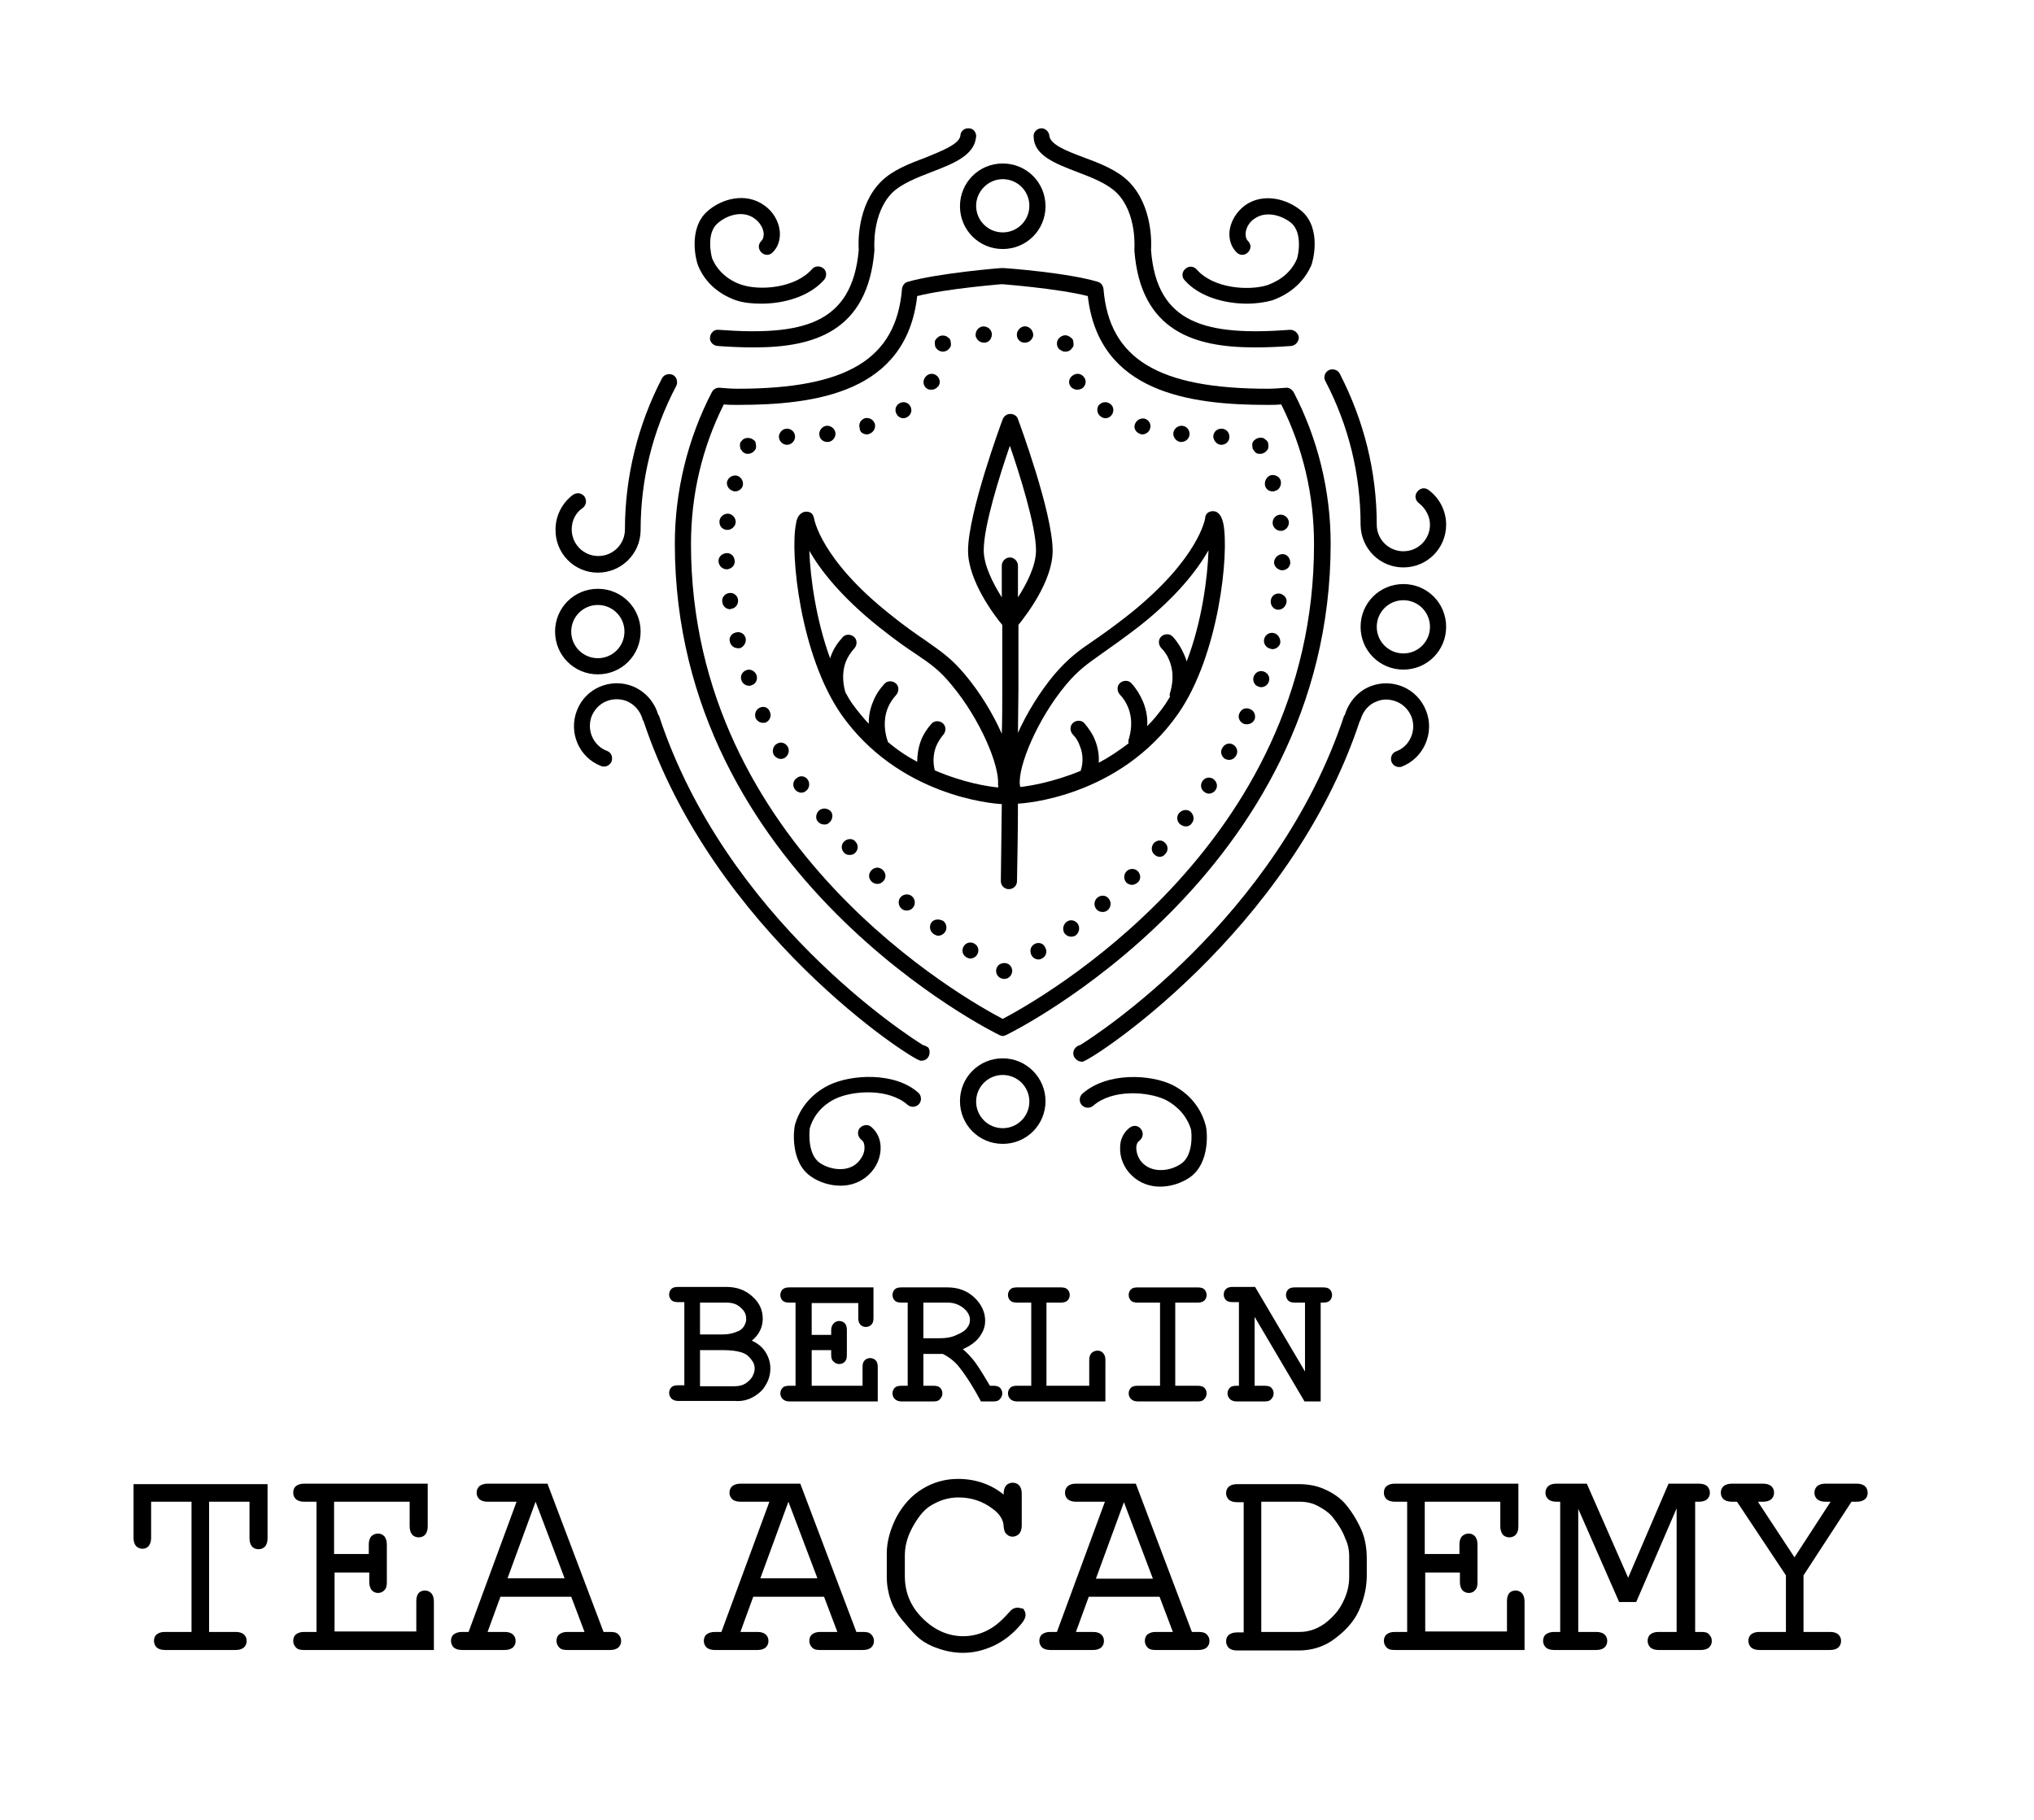 <?xml version="1.0" encoding="utf-8"?>
<!-- Generator: Adobe Illustrator 27.6.1, SVG Export Plug-In . SVG Version: 6.00 Build 0)  -->
<svg version="1.1" id="Ebene_1" xmlns="http://www.w3.org/2000/svg" xmlns:xlink="http://www.w3.org/1999/xlink" x="0px" y="0px"
	 viewBox="0 0 428 383" style="enable-background:new 0 0 428 383;" xml:space="preserve">
<style type="text/css">
	.st0{fill:#FFFFFF;}
	.st1{fill:#727070;}
</style>
<g>
	<g>
		<path d="M270.5,81.6c-1.3,0.1-2.5,0.2-3.7,0.2c-23.1,0-33.4-6.3-34.6-21c-0.1-0.7-0.5-1.3-1.2-1.5c-6.3-1.9-19.3-2.9-20.1-2.9
			c-0.6,0-13.6,1.1-19.9,2.9c-0.7,0.2-1.1,0.8-1.2,1.5c-1.2,14.7-11.5,21-34.6,21c-1.2,0-2.5-0.1-3.7-0.2c-0.7-0.1-1.4,0.3-1.7,0.9
			c-5.1,9.8-7.8,20.9-7.8,31.9c0,69.9,67.6,103.1,68.3,103.4c0.2,0.1,0.5,0.2,0.7,0.2s0.5-0.1,0.7-0.2c0.7-0.3,68.3-33.5,68.3-103.4
			c0-11.1-2.7-22.1-7.8-31.9C271.8,81.9,271.2,81.5,270.5,81.6z M211,214.4c-7.3-3.8-65.6-36.1-65.6-99.9c0-10.3,2.3-20.2,6.9-29.4
			c1,0.1,2,0.1,2.9,0.1c16.5,0,35.5-2.6,37.8-22.9c6.3-1.6,17.9-2.5,17.8-2.5c0.1,0,11.8,0.9,18.1,2.5c2.3,20.3,21.4,22.9,37.8,22.9
			c1,0,1.9,0,2.9-0.1c4.6,9.2,6.9,19,6.9,29.4C276.6,178.3,218.2,210.6,211,214.4z"/>
		<path d="M223.6,73.9c0.2,0.1,0.4,0.1,0.6,0.1c0.5,0,0.9-0.2,1.2-0.5c0.1-0.2,0.3-0.4,0.4-0.5c0.1-0.2,0.1-0.4,0.1-0.7
			c0-0.2-0.1-0.5-0.1-0.7c-0.1-0.2-0.2-0.4-0.4-0.5c-0.2-0.2-0.4-0.3-0.6-0.4c-0.4-0.2-0.9-0.2-1.3,0c-0.2,0.1-0.4,0.2-0.6,0.4
			c-0.3,0.3-0.5,0.7-0.5,1.2c0,0.5,0.2,0.9,0.5,1.2C223.2,73.7,223.4,73.8,223.6,73.9z"/>
		<path d="M215.4,72.1c0.1,0,0.2,0,0.3,0c0.8,0,1.5-0.6,1.7-1.4c0.1-0.9-0.5-1.8-1.4-2c-0.9-0.2-1.8,0.5-2,1.4
			C213.8,71.1,214.5,72,215.4,72.1z"/>
		<path d="M207,72.1c0.1,0,0.2,0,0.3,0c0.9-0.1,1.5-1,1.4-2c-0.2-0.9-1-1.5-2-1.4c-0.9,0.2-1.5,1-1.4,2
			C205.5,71.5,206.2,72.1,207,72.1z"/>
		<path d="M197.2,73.5c0.3,0.3,0.8,0.5,1.2,0.5c0.4,0,0.9-0.2,1.2-0.5c0.2-0.2,0.3-0.4,0.4-0.5c0.1-0.2,0.1-0.4,0.1-0.7
			c0-0.2-0.1-0.4-0.1-0.7c-0.1-0.2-0.2-0.4-0.4-0.5c-0.5-0.5-1.2-0.6-1.8-0.4c-0.2,0.1-0.4,0.2-0.6,0.4c-0.1,0.1-0.3,0.3-0.4,0.5
			c-0.1,0.2-0.1,0.4-0.1,0.7c0,0.2,0.1,0.4,0.1,0.7C197,73.2,197.1,73.4,197.2,73.5z"/>
		<path d="M195.1,81.8c0.3,0.2,0.6,0.2,0.9,0.2c0.6,0,1.1-0.3,1.5-0.8c0,0,0,0,0,0c0.5-0.8,0.2-1.8-0.6-2.3
			c-0.8-0.5-1.8-0.2-2.3,0.6C194.1,80.3,194.3,81.3,195.1,81.8z"/>
		<path d="M182.4,91.4c0.2,0,0.3,0,0.5-0.1c0.9-0.3,1.4-1.2,1.2-2.1c-0.3-0.9-1.2-1.4-2.1-1.2c-0.9,0.3-1.4,1.2-1.1,2.1
			C180.9,90.9,181.6,91.4,182.4,91.4z"/>
		<path d="M190.1,88c0.3,0,0.6-0.1,0.9-0.3c0.8-0.5,1-1.5,0.5-2.3c-0.5-0.8-1.5-1-2.3-0.5c-0.8,0.5-1,1.5-0.5,2.3
			C189,87.7,189.5,88,190.1,88z"/>
		<path d="M174.1,93c0.1,0,0.1,0,0.2,0c0.9-0.1,1.6-1,1.5-1.9c-0.1-0.9-1-1.6-1.9-1.5c-0.9,0.1-1.6,1-1.5,1.9
			C172.5,92.4,173.2,93,174.1,93z"/>
		<path d="M165.6,90.2c-0.9,0-1.7,0.8-1.7,1.7c0,0.9,0.8,1.7,1.7,1.7c0,0,0,0,0,0c0.9,0,1.7-0.8,1.7-1.7
			C167.3,90.9,166.5,90.2,165.6,90.2z"/>
		<path d="M156.2,95c0.2,0.2,0.4,0.3,0.6,0.4c0.2,0.1,0.4,0.1,0.6,0.1c0.4,0,0.9-0.2,1.2-0.5c0.2-0.2,0.3-0.4,0.4-0.5
			c0.1-0.2,0.1-0.4,0.1-0.7c0-0.2-0.1-0.4-0.1-0.7c-0.1-0.2-0.2-0.4-0.4-0.5c-0.7-0.6-1.8-0.6-2.4,0c-0.1,0.2-0.3,0.3-0.4,0.5
			c-0.1,0.2-0.1,0.4-0.1,0.7c0,0.2,0.1,0.4,0.1,0.7C156,94.6,156.1,94.8,156.2,95z"/>
		<path d="M167.7,163.7c-0.8,0.5-1,1.5-0.5,2.3c0.3,0.5,0.9,0.8,1.4,0.8c0.3,0,0.7-0.1,0.9-0.3c0.8-0.5,1-1.6,0.5-2.4
			C169.5,163.3,168.4,163.1,167.7,163.7z"/>
		<path d="M177.7,177c-0.7,0.6-0.8,1.7-0.1,2.4v0c0.3,0.4,0.8,0.5,1.2,0.5c0.4,0,0.8-0.1,1.1-0.4c0.7-0.6,0.8-1.7,0.1-2.4
			C179.5,176.4,178.4,176.4,177.7,177z"/>
		<path d="M172.4,170.5c-0.7,0.6-0.9,1.7-0.3,2.4c0.4,0.4,0.8,0.6,1.4,0.6c0.4,0,0.7-0.1,1-0.4c0.7-0.6,0.9-1.7,0.3-2.4
			C174.2,170.1,173.2,169.9,172.4,170.5z"/>
		<path d="M183.4,183.1c-0.7,0.7-0.7,1.7,0,2.4c0.3,0.3,0.8,0.5,1.2,0.5c0.5,0,0.9-0.2,1.2-0.5c0.7-0.7,0.7-1.7,0-2.4
			C185.1,182.4,184.1,182.4,183.4,183.1z"/>
		<path d="M189.5,188.8c-0.6,0.7-0.5,1.8,0.2,2.4c0.3,0.3,0.7,0.4,1.1,0.4c0.5,0,1-0.2,1.3-0.6c0.6-0.7,0.5-1.8-0.2-2.4
			C191.2,188,190.1,188.1,189.5,188.8z"/>
		<path d="M205.1,198.6c-0.8-0.5-1.8-0.3-2.3,0.5c-0.5,0.8-0.3,1.8,0.5,2.3h0c0.3,0.2,0.6,0.3,0.9,0.3c0.5,0,1.1-0.3,1.4-0.8
			C206.1,200.1,205.9,199.1,205.1,198.6z"/>
		<path d="M196,194.1c-0.5,0.7-0.4,1.8,0.4,2.4c0.3,0.2,0.7,0.4,1,0.4c0.5,0,1-0.2,1.4-0.7c0.6-0.8,0.4-1.8-0.3-2.4
			C197.6,193.3,196.5,193.4,196,194.1z"/>
		<path d="M153,119.8c0.9-0.1,1.7-0.8,1.6-1.8c-0.1-1-0.8-1.7-1.8-1.6c-0.9,0.1-1.7,0.8-1.6,1.8C151.3,119.1,152,119.8,153,119.8
			C152.9,119.8,153,119.8,153,119.8z"/>
		<path d="M153.9,128.1c0.9-0.1,1.5-1,1.4-1.9c-0.1-0.9-1-1.6-1.9-1.4c-0.9,0.1-1.6,1-1.4,1.9c0.1,0.9,0.8,1.5,1.7,1.5
			C153.8,128.1,153.9,128.1,153.9,128.1z"/>
		<path d="M156.9,134.3C156.9,134.3,156.9,134.3,156.9,134.3c-0.2-0.9-1.1-1.5-2.1-1.2c-0.9,0.2-1.5,1.1-1.2,2
			c0.2,0.8,0.9,1.3,1.7,1.3c0.1,0,0.2,0,0.4,0C156.5,136.1,157.1,135.2,156.9,134.3z"/>
		<path d="M152.9,111.5c0.1,0,0.1,0,0.2,0c0.8,0,1.6-0.7,1.7-1.5c0.1-0.9-0.6-1.8-1.5-1.9c-0.9-0.1-1.8,0.6-1.9,1.5
			C151.3,110.6,151.9,111.4,152.9,111.5z"/>
		<path d="M154.2,103.3c0.2,0.1,0.3,0.1,0.5,0.1c0.7,0,1.4-0.5,1.6-1.2c0.2-0.9-0.3-1.8-1.2-2.1c-0.9-0.2-1.8,0.3-2.1,1.2
			C152.8,102.1,153.3,103,154.2,103.3z"/>
		<path d="M159.2,142.1c-0.3-0.9-1.3-1.4-2.1-1.1c-0.9,0.3-1.4,1.2-1.1,2.1c0.2,0.7,0.9,1.2,1.6,1.2c0.2,0,0.4,0,0.5-0.1
			C159,144,159.5,143,159.2,142.1z"/>
		<path d="M163.5,156.5c-0.8,0.4-1.1,1.5-0.7,2.3v0c0.3,0.5,0.9,0.9,1.5,0.9c0.3,0,0.6-0.1,0.8-0.2c0.8-0.5,1.1-1.5,0.7-2.3
			C165.3,156.3,164.3,156,163.5,156.5z"/>
		<path d="M159.9,148.9c-0.9,0.4-1.2,1.4-0.9,2.2c0.3,0.6,0.9,1,1.5,1c0.2,0,0.5,0,0.7-0.1c0.8-0.4,1.2-1.4,0.8-2.2
			C161.7,148.9,160.8,148.5,159.9,148.9z"/>
		<path d="M210.1,203.1c-0.3,0.3-0.5,0.8-0.5,1.2c0,0.5,0.2,0.9,0.5,1.2c0.3,0.3,0.8,0.5,1.2,0.5c0.2,0,0.4-0.1,0.6-0.1
			c0.2-0.1,0.4-0.2,0.6-0.4c0.3-0.3,0.5-0.8,0.5-1.2c0-0.4-0.2-0.9-0.5-1.2C211.9,202.5,210.8,202.5,210.1,203.1z"/>
		<path d="M269.3,124.9c-1-0.1-1.8,0.5-1.9,1.5c-0.1,0.9,0.5,1.8,1.4,1.9c0.1,0,0.2,0,0.2,0c0.8,0,1.5-0.6,1.7-1.5
			C270.9,125.9,270.2,125.1,269.3,124.9z"/>
		<path d="M248.1,171.1c-0.6,0.7-0.5,1.8,0.3,2.4c0.3,0.2,0.7,0.4,1.1,0.4c0.5,0,1-0.2,1.3-0.7c0.6-0.7,0.4-1.8-0.3-2.4
			C249.8,170.2,248.7,170.4,248.1,171.1z"/>
		<path d="M263,149.2c-0.9-0.4-1.8,0-2.2,0.9c-0.4,0.8,0,1.8,0.9,2.2c0.2,0.1,0.5,0.1,0.7,0.1c0.7,0,1.3-0.4,1.6-1h0
			C264.3,150.5,263.9,149.5,263,149.2z"/>
		<path d="M265.9,141.3c-0.9-0.3-1.8,0.2-2.1,1.1c0,0,0,0,0,0c-0.3,0.9,0.2,1.9,1.1,2.1c0.2,0.1,0.4,0.1,0.5,0.1
			c0.7,0,1.4-0.5,1.6-1.2C267.3,142.5,266.8,141.6,265.9,141.3z"/>
		<path d="M255.3,163.9c-0.8-0.5-1.8-0.3-2.3,0.5c-0.5,0.8-0.3,1.8,0.5,2.3c0.3,0.2,0.6,0.3,0.9,0.3c0.5,0,1.1-0.3,1.4-0.8
			C256.3,165.5,256.1,164.5,255.3,163.9z"/>
		<path d="M259.5,156.7c-0.8-0.5-1.8-0.2-2.3,0.7c-0.5,0.8-0.2,1.8,0.6,2.3c0.3,0.1,0.5,0.2,0.8,0.2c0.6,0,1.2-0.3,1.5-0.9
			C260.6,158.2,260.3,157.2,259.5,156.7z"/>
		<path d="M268,133.2c-0.9-0.2-1.8,0.4-2,1.3c0,0,0,0,0,0c-0.2,0.9,0.4,1.8,1.3,2c0.1,0,0.3,0.1,0.4,0.1c0.8,0,1.5-0.5,1.7-1.3
			C269.5,134.3,268.9,133.4,268,133.2z"/>
		<path d="M267.8,110.2c0.1,0.8,0.8,1.5,1.7,1.5c0.1,0,0.1,0,0.2,0c0.9-0.1,1.6-1,1.5-1.9c-0.1-0.9-1-1.6-1.9-1.5
			C268.4,108.4,267.7,109.2,267.8,110.2z"/>
		<path d="M266.2,102.2c0.2,0.8,0.9,1.2,1.6,1.2c0.2,0,0.3,0,0.5-0.1c0.9-0.2,1.4-1.2,1.2-2.1c-0.2-0.9-1.2-1.4-2.1-1.2
			C266.5,100.3,266,101.3,266.2,102.2z"/>
		<path d="M269.9,116.6c-0.9,0-1.7,0.7-1.8,1.6c-0.1,0.9,0.7,1.7,1.6,1.8c0,0,0,0,0.1,0c0.9,0,1.7-0.7,1.7-1.6
			C271.5,117.4,270.8,116.6,269.9,116.6z"/>
		<path d="M230.9,188.9c-0.7,0.6-0.8,1.7-0.2,2.4c0.3,0.4,0.8,0.6,1.3,0.6c0.4,0,0.8-0.1,1.1-0.4c0.7-0.6,0.8-1.7,0.2-2.4
			C232.7,188.3,231.6,188.3,230.9,188.9z"/>
		<path d="M242.8,177.4c-0.6,0.7-0.6,1.8,0.1,2.4c0.3,0.3,0.7,0.5,1.1,0.5c0.5,0,0.9-0.2,1.2-0.6c0.7-0.7,0.6-1.8-0.1-2.4
			C244.5,176.7,243.5,176.7,242.8,177.4z"/>
		<path d="M224.4,194c-0.7,0.6-0.9,1.6-0.4,2.4c0.3,0.4,0.8,0.7,1.4,0.7c0.4,0,0.7-0.1,1-0.3c0.7-0.6,0.9-1.6,0.4-2.4
			C226.2,193.6,225.2,193.4,224.4,194z"/>
		<path d="M217.6,198.7c-0.8,0.5-1,1.5-0.5,2.4c0.3,0.5,0.9,0.8,1.4,0.8c0.3,0,0.6-0.1,0.9-0.3c0.8-0.5,1-1.5,0.5-2.3
			C219.5,198.4,218.4,198.2,217.6,198.7z"/>
		<path d="M237.1,183.3c-0.7,0.7-0.7,1.7-0.1,2.4c0.3,0.3,0.8,0.5,1.2,0.5c0.4,0,0.8-0.2,1.2-0.5c0.7-0.6,0.7-1.7,0-2.4
			C238.8,182.7,237.7,182.7,237.1,183.3z"/>
		<path d="M264,95c0.1,0.2,0.3,0.3,0.5,0.4c0.2,0.1,0.4,0.1,0.7,0.1c0.4,0,0.9-0.2,1.2-0.5c0.2-0.2,0.3-0.4,0.4-0.5
			c0.1-0.2,0.1-0.4,0.1-0.7c0-0.2,0-0.4-0.1-0.7c-0.1-0.2-0.2-0.4-0.4-0.5c-0.2-0.2-0.4-0.3-0.5-0.4c-0.6-0.2-1.4-0.1-1.9,0.4
			c-0.2,0.1-0.3,0.3-0.4,0.5c-0.1,0.2-0.1,0.4-0.1,0.7c0,0.2,0.1,0.4,0.1,0.7C263.7,94.6,263.9,94.8,264,95z"/>
		<path d="M257,93.6C257.1,93.6,257.1,93.6,257,93.6c0.9,0,1.7-0.7,1.7-1.7c0-0.9-0.7-1.7-1.7-1.7c-0.9,0-1.7,0.7-1.7,1.7
			C255.4,92.8,256.1,93.6,257,93.6z"/>
		<path d="M225.2,81.2c0.3,0.5,0.9,0.8,1.5,0.8c0.3,0,0.6-0.1,0.9-0.2c0.8-0.5,1.1-1.5,0.6-2.3v0c-0.5-0.8-1.5-1.1-2.3-0.6
			C225,79.4,224.7,80.4,225.2,81.2z"/>
		<path d="M239.9,91.3c0.2,0.1,0.3,0.1,0.5,0.1c0.7,0,1.4-0.5,1.6-1.2c0.3-0.9-0.2-1.8-1.1-2.1c-0.9-0.2-1.8,0.3-2.1,1.2
			C238.5,90.1,239,91,239.9,91.3z"/>
		<path d="M248.4,93c0.1,0,0.1,0,0.2,0c0.8,0,1.6-0.6,1.7-1.5c0.1-0.9-0.5-1.8-1.5-1.9c-0.9-0.1-1.8,0.6-1.9,1.5
			C246.8,92,247.5,92.9,248.4,93z"/>
		<path d="M231.7,87.7c0.3,0.2,0.6,0.3,0.9,0.3c0.6,0,1.1-0.3,1.4-0.8c0.5-0.8,0.3-1.8-0.5-2.3c-0.8-0.5-1.8-0.3-2.4,0.5
			C230.7,86.2,230.9,87.2,231.7,87.7z"/>
		<path d="M262.4,63.9c2,0,3.9-0.3,5.3-0.7c1.7-0.6,6-2.4,8.2-7.3c0.4-0.9,2.2-7.7-1.9-11.4c-3.1-2.7-8.2-4-12-1.3
			c-1.9,1.4-3.1,3.5-3.3,5.6c-0.1,1.7,0.4,3.2,1.5,4.3c0.7,0.7,1.7,0.7,2.4,0c0.7-0.7,0.7-1.7,0-2.4c-0.5-0.5-0.5-1.2-0.5-1.6
			c0.1-1.2,0.8-2.4,1.9-3.1c2.4-1.7,5.8-0.7,7.8,1c2.3,2.1,1.4,6.7,1.1,7.5c-1.6,3.7-4.9,5-6.2,5.5c-3.8,1.2-11.3,0.8-14.9-3.3
			c-0.6-0.7-1.7-0.8-2.4-0.1c-0.7,0.6-0.8,1.7-0.1,2.4C252.4,62.5,257.8,63.9,262.4,63.9z"/>
		<path d="M246.7,228.3c-4.5-2.2-13.6-2.8-18.9,1.8c-0.7,0.6-0.8,1.7-0.2,2.4c0.6,0.7,1.7,0.8,2.4,0.2c4.1-3.6,11.6-3,15.2-1.3
			c1.2,0.6,4.2,2.4,5.4,6.2c0.2,0.9,0.5,5.6-2.1,7.3c-2.2,1.5-5.7,2-7.9,0c-1-0.9-1.5-2.2-1.5-3.4c0-0.4,0.1-1.1,0.7-1.5
			c0.7-0.6,0.9-1.6,0.3-2.4c-0.6-0.8-1.6-0.9-2.4-0.3c-1.2,0.9-2,2.4-2,4.1c-0.1,2.2,0.8,4.4,2.5,6c1.7,1.6,3.8,2.3,5.9,2.3
			c2.2,0,4.4-0.7,6.2-1.9c4.5-3.1,3.7-10.1,3.4-11C252.3,231.5,248.3,229.1,246.7,228.3z"/>
		<path d="M174.5,228.3c-1.7,0.8-5.7,3.2-7.2,8.3c-0.3,1-1.1,8,3.4,11c1.7,1.2,4,1.9,6.2,1.9c2.1,0,4.2-0.7,5.9-2.3
			c1.7-1.6,2.6-3.8,2.5-6c-0.1-1.7-0.8-3.1-2-4.1c-0.7-0.6-1.8-0.4-2.4,0.3c-0.6,0.7-0.4,1.8,0.3,2.4c0.6,0.4,0.7,1.1,0.7,1.5
			c0.1,1.2-0.5,2.4-1.5,3.4c-2.1,2-5.7,1.5-7.9,0c-2.6-1.8-2.2-6.5-2.1-7.3c1.1-3.8,4.1-5.6,5.4-6.2c3.6-1.7,11.1-2.3,15.2,1.3
			c0.7,0.6,1.8,0.5,2.4-0.2c0.6-0.7,0.5-1.8-0.2-2.4C188.2,225.5,179.1,226.1,174.5,228.3z"/>
		<path d="M226.7,36.2c3.2,1.2,6.4,2.5,8.3,4.4c4.3,4.3,3.7,11.8,3.7,11.9l0,0.1l0,0.1c1.3,17.1,12.8,20.4,25.3,20.4
			c2.5,0,5.1-0.1,7.7-0.3c0.9-0.1,1.6-0.9,1.6-1.8c-0.1-0.9-0.9-1.6-1.8-1.6c-17.6,1.3-28.1-1.1-29.3-16.8c0.1-1.2,0.4-9.3-4.7-14.4
			c-2.4-2.4-6-3.8-9.5-5.1c-3.5-1.3-7.1-2.7-7.2-4.6c-0.1-0.9-1-1.6-1.8-1.5c-0.9,0.1-1.6,0.9-1.5,1.8
			C217.6,32.7,222,34.4,226.7,36.2z"/>
		<path d="M154.9,63.2c1.5,0.5,3.3,0.7,5.3,0.7c4.6,0,10-1.4,13.2-5c0.6-0.7,0.6-1.8-0.1-2.4c-0.7-0.6-1.8-0.6-2.4,0.1
			c-3.6,4.1-11.1,4.6-14.9,3.3c-1.3-0.4-4.5-1.8-6.1-5.4c-0.3-0.8-1.3-5.5,1.1-7.5c2-1.8,5.4-2.8,7.8-1c1.1,0.8,1.8,2,1.9,3.1
			c0,0.4,0,1.1-0.5,1.6c-0.7,0.7-0.7,1.7,0,2.4c0.7,0.7,1.7,0.7,2.4,0c1.1-1.1,1.6-2.6,1.5-4.3c-0.2-2.2-1.4-4.3-3.3-5.6
			c-3.9-2.8-9-1.4-12,1.3c-4.1,3.7-2.3,10.5-1.9,11.4C148.9,60.8,153.2,62.6,154.9,63.2z"/>
		<path d="M151.2,69.4c-0.9-0.1-1.7,0.6-1.8,1.6c-0.1,0.9,0.6,1.7,1.6,1.8c2.6,0.2,5.2,0.3,7.7,0.3c12.5,0,23.9-3.3,25.3-20.4l0-0.1
			l0-0.1c0-0.1-0.6-7.5,3.7-11.9c1.9-1.9,5.2-3.2,8.3-4.4c4.7-1.8,9-3.5,9.4-7.4c0.1-0.9-0.6-1.8-1.5-1.8c-0.9-0.1-1.8,0.6-1.8,1.5
			c-0.2,1.8-3.8,3.2-7.2,4.6c-3.5,1.3-7.1,2.7-9.5,5.1c-5.1,5.1-4.8,13.1-4.7,14.4C179.3,68.3,168.8,70.7,151.2,69.4z"/>
		<path d="M202,43.4c0,5,4,9,9,9s9-4,9-9s-4-9-9-9S202,38.4,202,43.4z M211,37.7c3.1,0,5.6,2.5,5.6,5.6c0,3.1-2.5,5.6-5.6,5.6
			c-3.1,0-5.6-2.5-5.6-5.6C205.4,40.3,207.9,37.7,211,37.7z"/>
		<path d="M211,222.7c-5,0-9,4-9,9c0,5,4,9,9,9s9-4,9-9C220,226.8,216,222.7,211,222.7z M211,237.4c-3.1,0-5.6-2.5-5.6-5.6
			c0-3.1,2.5-5.6,5.6-5.6c3.1,0,5.6,2.5,5.6,5.6C216.6,234.9,214.1,237.4,211,237.4z"/>
		<path d="M295.3,122.9c-5,0-9,4-9,9c0,5,4,9,9,9s9-4,9-9C304.3,126.9,300.3,122.9,295.3,122.9z M295.3,137.5
			c-3.1,0-5.6-2.5-5.6-5.6s2.5-5.6,5.6-5.6c3.1,0,5.6,2.5,5.6,5.6S298.4,137.5,295.3,137.5z"/>
		<path d="M134.8,132.9c0-5-4-9-9-9c-5,0-9,4-9,9c0,5,4,9,9,9C130.8,141.9,134.8,137.9,134.8,132.9z M120.2,132.9
			c0-3.1,2.5-5.6,5.6-5.6c3.1,0,5.6,2.5,5.6,5.6s-2.5,5.6-5.6,5.6C122.7,138.5,120.2,136,120.2,132.9z"/>
		<path d="M125.8,120.5c4.9,0,8.9-3.9,9-8.8c0,0,0-0.1,0-0.1c0-10.7,2.5-20.9,7.5-30.4c0.4-0.8,0.1-1.9-0.7-2.3
			c-0.8-0.4-1.9-0.1-2.3,0.7c-5.1,9.8-7.8,20.8-7.8,31.8c0,0,0,0,0,0c0,3.1-2.5,5.6-5.6,5.6c-3.1,0-5.6-2.5-5.6-5.6
			c0-1.8,0.8-3.5,2.3-4.5c0.8-0.6,0.9-1.6,0.4-2.4c-0.6-0.8-1.6-0.9-2.4-0.4c-2.3,1.7-3.7,4.4-3.7,7.3
			C116.8,116.4,120.8,120.5,125.8,120.5z"/>
		<path d="M286.3,110.5C286.3,110.6,286.3,110.6,286.3,110.5c0.1,5,4.1,8.9,9,8.9c5,0,9-4,9-9c0-2.9-1.4-5.6-3.7-7.3
			c-0.8-0.6-1.8-0.4-2.4,0.4c-0.6,0.8-0.4,1.8,0.4,2.4c1.4,1.1,2.3,2.8,2.3,4.5c0,3.1-2.5,5.6-5.6,5.6c-3.1,0-5.6-2.5-5.6-5.6
			c0,0,0,0,0,0c0-11.2-2.7-21.9-7.8-31.8c-0.4-0.8-1.5-1.1-2.3-0.7c-0.8,0.4-1.2,1.5-0.7,2.3C283.8,89.6,286.3,99.8,286.3,110.5z"/>
		<path d="M288.4,144.4c-2.6,1-4.6,3.3-5.4,6c-0.1,0.1-0.1,0.2-0.2,0.3c-14.2,42.7-52.4,67.3-55.5,69.2c-0.4,0.1-0.8,0.3-1.1,0.7
			c-0.4,0.5-0.5,1.3-0.1,1.9c0.3,0.5,0.9,0.9,1.5,0.9c0.1,0,0.1,0,0.2,0c1.8-0.2,43.6-27.2,58.3-71.6c0,0,0,0,0,0
			c0.1-0.1,0.1-0.2,0.2-0.4c0.5-1.7,1.7-3.2,3.4-3.8c1.4-0.6,2.9-0.5,4.3,0.1c1.4,0.6,2.4,1.7,3,3.1c1.1,2.9-0.3,6.2-3.2,7.3
			c-0.9,0.3-1.3,1.3-1,2.2c0.3,0.7,0.9,1.1,1.6,1.1c0.2,0,0.4,0,0.6-0.1c4.6-1.8,6.9-7.1,5.1-11.7
			C298.3,144.9,293.1,142.6,288.4,144.4z"/>
		<path d="M194.2,219.9c-3.1-1.9-41.4-26.5-55.5-69.2c0-0.1-0.1-0.2-0.2-0.3c-0.8-2.7-2.7-4.9-5.4-6c-4.6-1.8-9.9,0.4-11.7,5.1
			c-1.8,4.6,0.4,9.9,5.1,11.7c0.2,0.1,0.4,0.1,0.6,0.1c0.7,0,1.3-0.4,1.6-1.1c0.3-0.9-0.1-1.9-1-2.2c-2.9-1.1-4.3-4.4-3.2-7.3
			c0.6-1.4,1.6-2.5,3-3.1c1.4-0.6,2.9-0.6,4.3-0.1c1.7,0.7,2.9,2.1,3.4,3.8c0,0.2,0.1,0.3,0.2,0.4c14.7,44.3,56.4,71.3,58.3,71.5
			c0.1,0,0.1,0,0.2,0c0.6,0,1.2-0.3,1.5-0.9c0.3-0.6,0.3-1.4-0.1-1.9C195,220.2,194.6,220,194.2,219.9z"/>
		<path d="M247.9,150.2c8.6-12.3,10.8-33.9,9.5-40.1c-0.2-0.8-0.5-1.8-1.3-2.3c-0.5-0.3-1.1-0.3-1.6-0.1c-0.5,0.2-0.9,0.7-0.9,1.3
			c0,0.1-1.3,8.5-15.9,20.2c-3.3,2.6-5.7,4.3-7.6,5.6c-3.1,2.1-5.3,3.7-8.3,7.2c-3,3.6-5.7,8-7.6,12.2c0-3,0.1-6.1,0.1-9.1
			c0-4.6,0-9.1,0-13.6c1.6-2,7.2-9.2,7.2-15.6c0-8-7-26.9-7.3-27.7c-0.2-0.7-0.9-1.1-1.6-1.1c0,0,0,0,0,0c-0.7,0-1.3,0.4-1.6,1.1
			c-0.3,0.8-7.3,19.7-7.3,27.7c0,6.3,5.6,13.7,7.2,15.6c0,4.5,0,9,0,13.6c0,3.1,0,6.2-0.1,9.3c-1.9-4.3-4.6-8.7-7.7-12.4
			c-2.9-3.5-5.2-5-8.3-7.2c-1.9-1.3-4.4-3-7.6-5.6c-14.6-11.6-15.9-20.1-15.9-20.1c-0.1-0.6-0.4-1.1-0.9-1.3s-1.1-0.2-1.6,0.1
			c-0.9,0.5-1.2,1.5-1.3,2.3c-1.3,6.2,0.9,27.7,9.5,40.1c12,17.1,31.6,18.8,33.8,18.9c-0.1,5.4-0.1,10.9-0.2,16.2
			c0,0.9,0.7,1.7,1.7,1.7c0,0,0,0,0,0c0.9,0,1.7-0.7,1.7-1.7c0.1-5.4,0.2-10.9,0.2-16.3C215.2,169.1,235.6,167.8,247.9,150.2z
			 M224.3,144.1c2.6-3.1,4.5-4.4,7.6-6.6c2-1.4,4.4-3.1,7.8-5.7c8.1-6.4,12.3-12,14.6-16c-0.2,5.8-1.4,15.1-4.6,23.4
			c-0.1-0.5-0.3-0.9-0.5-1.4c-0.6-1.4-1.4-2.7-2.4-3.8c-0.6-0.7-1.7-0.7-2.4-0.1c-0.7,0.6-0.7,1.7-0.1,2.4c0.8,0.8,1.4,1.7,1.8,2.8
			c1.1,2.8,0.5,5.4,0.1,6.7c-0.1,0.3-0.1,0.6,0,0.8c-0.3,0.5-0.7,1.1-1,1.6c-1.2,1.7-2.4,3.2-3.8,4.6c0.1-1.5-0.1-3.3-0.9-5.2
			c-0.6-1.4-1.4-2.7-2.4-3.8c-0.6-0.7-1.7-0.7-2.4-0.1c-0.7,0.6-0.7,1.7-0.1,2.4c0.8,0.8,1.4,1.8,1.8,2.8c1.1,2.8,0.5,5.4,0.1,6.7
			c-0.1,0.3-0.1,0.6,0,0.8c-2.1,1.6-4.2,3-6.3,4.1c0.1-1.4-0.1-3.1-0.8-4.8c-0.5-1.3-1.3-2.4-2.2-3.5c-0.6-0.7-1.7-0.7-2.4-0.1
			c-0.7,0.6-0.7,1.7-0.1,2.4c0.7,0.7,1.2,1.5,1.5,2.4c0.9,2.1,0.6,4.1,0.2,5.3c-5.8,2.4-10.8,3.2-12.7,3.4c0-0.1-0.1-0.3-0.1-0.5
			C214.2,161.2,218.3,151.3,224.3,144.1z M210,165.7c-2.1-0.2-7.3-1-13.3-3.6c-0.3-1.2-0.5-3.1,0.3-5.1c0.4-0.9,0.9-1.7,1.5-2.4
			c0.6-0.7,0.6-1.8-0.1-2.4c-0.7-0.6-1.8-0.6-2.4,0.1c-0.9,1-1.7,2.2-2.2,3.5c-0.6,1.6-0.8,3.2-0.8,4.5c-2.1-1.1-4.2-2.5-6.2-4.2
			c0-0.1,0-0.3-0.1-0.4c-0.4-1.3-1-3.9,0.1-6.7c0.4-1,1-1.9,1.8-2.8c0.6-0.7,0.6-1.8-0.1-2.4c-0.7-0.6-1.8-0.6-2.4,0.1
			c-1,1.1-1.9,2.4-2.4,3.8c-0.7,1.6-0.9,3.2-0.9,4.6c-1.1-1.2-2.2-2.5-3.3-4c-0.6-0.8-1.1-1.7-1.6-2.6c-0.4-1.4-0.9-3.9,0.1-6.5
			c0.4-1,1-1.9,1.8-2.8c0.6-0.7,0.6-1.8-0.1-2.4c-0.7-0.6-1.8-0.6-2.4,0.1c-1,1.1-1.9,2.4-2.4,3.8c-0.1,0.2-0.2,0.5-0.2,0.7
			c-3-8.2-4.2-17.1-4.4-22.7c2.3,4,6.6,9.6,14.6,16c3.4,2.7,5.8,4.4,7.8,5.7c3.1,2.1,5,3.4,7.6,6.6c6,7.2,10.1,17,9.7,21
			C210.1,165.4,210.1,165.5,210,165.7z M207,115.8c0-5.2,3.4-15.9,5.5-22c2.1,6.1,5.5,16.9,5.5,22c0,3.3-2,7.1-3.8,9.9
			c0-2.2,0-4.5,0-6.7c0-0.9-0.8-1.7-1.7-1.7c0,0,0,0,0,0c-0.9,0-1.7,0.8-1.7,1.7c0,2.2,0,4.4,0,6.7C208.9,122.7,207,118.9,207,115.8
			z"/>
	</g>
	<g>
		<path d="M158.6,293.9c1.2-0.7,2.1-1.6,2.6-2.6c0.6-1,0.9-2.1,0.9-3.4c0-1.4-0.5-2.7-1.3-3.8c-0.6-0.8-1.5-1.5-2.6-2
			c1.5-1.2,2.3-2.8,2.3-4.6c0-1.8-0.7-3.4-2.2-4.7c-1.4-1.3-3.2-2-5.5-2h-10.1c-0.6,0-1.1,0.1-1.4,0.4c-0.3,0.3-0.5,0.7-0.5,1.2
			c0,0.5,0.2,0.9,0.5,1.2c0.3,0.3,0.8,0.4,1.4,0.4h1.3v17.5h-1.3c-0.6,0-1.1,0.1-1.4,0.4c-0.3,0.3-0.5,0.7-0.5,1.2
			c0,0.5,0.2,0.9,0.5,1.2c0.3,0.3,0.8,0.5,1.4,0.5h12C156.1,294.9,157.4,294.6,158.6,293.9z M156.6,279c-0.3,0.5-0.8,1-1.5,1.2
			c-0.9,0.4-1.9,0.6-3,0.6h-4.8v-6.7h5.5c1.3,0,2.3,0.3,3.1,1.1c0.8,0.7,1.1,1.4,1.1,2.2C157.1,277.9,156.9,278.4,156.6,279z
			 M147.3,284.1h4.9c1.7,0,3,0.2,3.9,0.5c0.9,0.3,1.5,0.8,2,1.5c0.5,0.6,0.7,1.2,0.7,1.9c0,0.6-0.2,1.1-0.5,1.7
			c-0.3,0.5-0.8,1-1.4,1.4c-0.6,0.4-1.4,0.6-2.3,0.6h-7.3V284.1z"/>
		<path d="M181.9,286.3c-0.3,0.3-0.4,0.8-0.4,1.4v3.9h-10.7v-7.5h4.1v1c0,0.6,0.1,1.1,0.5,1.4c0.6,0.7,1.8,0.7,2.4,0
			c0.3-0.3,0.4-0.8,0.4-1.4v-5.2c0-0.6-0.1-1.1-0.4-1.4c-0.6-0.7-1.8-0.7-2.4,0c-0.3,0.3-0.5,0.8-0.5,1.4v1h-4.1v-6.7h9.8v3.1
			c0,0.6,0.1,1,0.4,1.4c0.6,0.7,1.8,0.7,2.4,0c0.3-0.3,0.4-0.8,0.4-1.4v-6.4h-17.7c-0.6,0-1,0.1-1.4,0.4c-0.3,0.3-0.5,0.7-0.5,1.2
			s0.2,0.9,0.5,1.2c0.3,0.3,0.8,0.4,1.4,0.4h1.3v17.5h-1.3c-0.6,0-1.1,0.1-1.4,0.4c-0.3,0.3-0.5,0.7-0.5,1.2c0,0.5,0.2,0.9,0.5,1.2
			c0.3,0.3,0.8,0.5,1.4,0.5h18.6v-7.2c0-0.6-0.1-1.1-0.4-1.4C183.7,285.6,182.5,285.6,181.9,286.3z"/>
		<path d="M189.7,291.6c-0.6,0-1.1,0.1-1.4,0.4c-0.3,0.3-0.5,0.7-0.5,1.2c0,0.5,0.2,0.9,0.5,1.2c0.3,0.3,0.8,0.5,1.4,0.5h6.7
			c0.6,0,1.1-0.1,1.4-0.5c0.3-0.3,0.5-0.7,0.5-1.2c0-0.5-0.2-0.9-0.5-1.2c-0.3-0.3-0.8-0.4-1.4-0.4h-2.1v-6.7h4.1
			c1.2,0.6,2.4,1.5,3.3,2.6c1,1.2,2.6,3.5,4.5,7l0.2,0.4h2.6c0.6,0,1.1-0.1,1.4-0.5c0.3-0.3,0.5-0.7,0.5-1.2c0-0.5-0.2-0.9-0.5-1.2
			c-0.3-0.3-0.8-0.4-1.4-0.4h-0.7c-1.7-2.9-2.9-4.8-3.8-5.8c-0.6-0.7-1.2-1.3-1.9-1.9c1.4-0.6,2.5-1.4,3.2-2.2
			c1-1.2,1.5-2.4,1.5-3.8c0-1.8-0.8-3.5-2.3-4.9c-1.5-1.4-3.4-2.1-5.6-2.1h-9.7c-0.6,0-1.1,0.1-1.4,0.4c-0.3,0.3-0.5,0.7-0.5,1.2
			c0,0.5,0.2,0.9,0.5,1.2c0.3,0.3,0.8,0.4,1.4,0.4h1.3v17.5H189.7z M203.5,279.4c-0.4,0.6-1.2,1.1-2.2,1.5c-1,0.5-2.2,0.7-3.5,0.7
			h-3.5v-7.5h5.1c1.3,0,2.4,0.4,3.4,1.2c0.9,0.8,1.3,1.6,1.3,2.4C204.1,278.4,203.9,278.9,203.5,279.4z"/>
		<path d="M214,291.6c-0.6,0-1.1,0.1-1.4,0.4c-0.3,0.3-0.5,0.7-0.5,1.2c0,0.5,0.2,0.9,0.5,1.2c0.3,0.3,0.8,0.5,1.4,0.5h18.6v-8.8
			c0-0.6-0.2-1.1-0.5-1.4c-0.6-0.7-1.8-0.6-2.4,0c-0.3,0.3-0.5,0.8-0.5,1.4v5.5h-9v-17.5h3c0.6,0,1-0.1,1.4-0.4
			c0.3-0.3,0.5-0.7,0.5-1.2s-0.2-0.9-0.5-1.2c-0.3-0.3-0.8-0.4-1.4-0.4H214c-0.6,0-1.1,0.1-1.4,0.4c-0.3,0.3-0.5,0.7-0.5,1.2
			c0,0.5,0.2,0.9,0.5,1.2c0.3,0.3,0.8,0.4,1.4,0.4h3v17.5H214z"/>
		<path d="M239.4,291.6c-0.6,0-1.1,0.1-1.4,0.4c-0.3,0.3-0.5,0.7-0.5,1.2c0,0.5,0.2,0.9,0.5,1.2c0.3,0.3,0.8,0.5,1.4,0.5H252
			c0.6,0,1.1-0.1,1.4-0.5c0.3-0.3,0.5-0.7,0.5-1.2c0-0.5-0.2-0.9-0.5-1.2c-0.3-0.3-0.8-0.4-1.4-0.4h-4.7v-17.5h4.7
			c0.6,0,1-0.1,1.4-0.4c0.3-0.3,0.5-0.7,0.5-1.2c0-0.5-0.2-0.9-0.5-1.2c-0.3-0.3-0.8-0.4-1.4-0.4h-12.6c-0.6,0-1.1,0.1-1.4,0.4
			c-0.3,0.3-0.5,0.7-0.5,1.2c0,0.5,0.2,0.9,0.5,1.2c0.3,0.3,0.8,0.4,1.4,0.4h4.7v17.5H239.4z"/>
		<path d="M260.7,274.1v17.5h-0.5c-0.6,0-1.1,0.1-1.4,0.4c-0.3,0.3-0.5,0.7-0.5,1.2c0,0.5,0.2,0.9,0.5,1.2c0.3,0.3,0.8,0.5,1.4,0.5
			h5.9c0.6,0,1.1-0.1,1.4-0.5c0.3-0.3,0.5-0.7,0.5-1.2c0-0.5-0.2-0.9-0.5-1.2c-0.3-0.3-0.8-0.4-1.4-0.4H264v-14.5l10.5,17.8h3.4
			v-20.8h0.5c0.6,0,1.1-0.1,1.4-0.4c0.3-0.3,0.5-0.7,0.5-1.2c0-0.5-0.2-0.9-0.5-1.2c-0.3-0.3-0.8-0.4-1.4-0.4h-5.9
			c-0.6,0-1.1,0.1-1.4,0.4c-0.3,0.3-0.5,0.7-0.5,1.2c0,0.5,0.2,0.9,0.5,1.2c0.3,0.3,0.8,0.4,1.4,0.4h2.1v14.5l-10.5-17.8h-4.7
			c-0.6,0-1,0.1-1.4,0.4c-0.3,0.3-0.5,0.7-0.5,1.2c0,0.5,0.2,0.9,0.5,1.2c0.3,0.3,0.8,0.4,1.4,0.4H260.7z"/>
		<path d="M28.1,323.6c0,0.8,0.2,1.3,0.5,1.7c0.7,0.8,2.1,0.8,2.7,0c0.3-0.4,0.5-0.9,0.5-1.7V316h8.5v27.4h-5.6
			c-0.8,0-1.3,0.2-1.7,0.5c-0.4,0.3-0.6,0.8-0.6,1.4c0,0.5,0.2,1,0.6,1.4c0.4,0.3,0.9,0.5,1.7,0.5h14.9c0.8,0,1.3-0.2,1.7-0.5
			c0.4-0.4,0.6-0.8,0.6-1.4c0-0.6-0.2-1-0.6-1.4c-0.4-0.3-0.9-0.5-1.7-0.5h-5.6V316h8.5v7.7c0,0.8,0.2,1.3,0.5,1.7
			c0.7,0.8,2.1,0.8,2.8,0c0.3-0.4,0.5-0.9,0.5-1.7v-11.4H28.1V323.6z"/>
		<path d="M88.1,335.2c-0.3,0.4-0.5,0.9-0.5,1.7v6.4H70.4v-12.4h7.3v2c0,0.7,0.2,1.3,0.5,1.7c0.7,0.8,2,0.8,2.7,0
			c0.4-0.4,0.5-0.9,0.5-1.7v-7.9c0-0.8-0.2-1.3-0.5-1.7c-0.7-0.8-2-0.8-2.8,0c-0.3,0.4-0.5,0.9-0.5,1.7v2h-7.3V316h15.9v5.2
			c0,0.7,0.2,1.3,0.5,1.7c0.7,0.8,2.1,0.8,2.8,0c0.3-0.4,0.5-0.9,0.5-1.7v-9h-26c-0.8,0-1.3,0.2-1.7,0.5c-0.4,0.3-0.6,0.8-0.6,1.4
			c0,0.6,0.2,1,0.6,1.4c0.4,0.3,0.9,0.5,1.7,0.5h2.6v27.4h-2.6c-0.8,0-1.3,0.2-1.7,0.5c-0.4,0.3-0.6,0.8-0.6,1.4
			c0,0.5,0.2,1,0.6,1.4c0.4,0.4,0.9,0.5,1.7,0.5h27.3v-10.2c0-0.8-0.2-1.3-0.5-1.7C90.1,334.5,88.8,334.5,88.1,335.2z"/>
		<path d="M128.4,343.4H127l-11.8-31.2h-12.6c-0.7,0-1.3,0.2-1.7,0.5c-0.4,0.4-0.6,0.8-0.6,1.4s0.2,1,0.6,1.4
			c0.4,0.3,0.9,0.5,1.7,0.5h6.1l-10.1,27.4h-1.4c-0.7,0-1.3,0.2-1.7,0.5c-0.4,0.3-0.6,0.8-0.6,1.4c0,0.5,0.2,1,0.6,1.4
			c0.4,0.3,0.9,0.5,1.7,0.5h9c0.8,0,1.3-0.2,1.7-0.5c0.4-0.4,0.6-0.8,0.6-1.4c0-0.6-0.2-1-0.6-1.4c-0.4-0.3-0.9-0.5-1.7-0.5h-3.6
			l2.7-7.4h14.9l2.8,7.4h-3.6c-0.8,0-1.3,0.2-1.7,0.5c-0.4,0.3-0.6,0.8-0.6,1.4c0,0.5,0.2,1,0.6,1.4c0.4,0.4,0.9,0.5,1.7,0.5h9
			c0.8,0,1.3-0.2,1.7-0.5c0.4-0.4,0.6-0.8,0.6-1.4c0-0.6-0.2-1-0.6-1.4C129.7,343.5,129.2,343.4,128.4,343.4z M112.7,316l6.1,16.1
			h-12L112.7,316z"/>
		<path d="M181.6,343.4h-1.4l-11.8-31.2h-12.6c-0.7,0-1.3,0.2-1.7,0.5c-0.4,0.4-0.6,0.8-0.6,1.4s0.2,1,0.6,1.4
			c0.4,0.3,0.9,0.5,1.7,0.5h6.1l-10.1,27.4h-1.4c-0.7,0-1.3,0.2-1.7,0.5c-0.4,0.3-0.6,0.8-0.6,1.4c0,0.5,0.2,1,0.6,1.4
			c0.4,0.3,0.9,0.5,1.7,0.5h9c0.8,0,1.3-0.2,1.7-0.5c0.4-0.4,0.6-0.8,0.6-1.4c0-0.6-0.2-1-0.6-1.4c-0.4-0.3-0.9-0.5-1.7-0.5h-3.6
			l2.7-7.4h14.9l2.8,7.4h-3.6c-0.8,0-1.3,0.2-1.7,0.5c-0.4,0.3-0.6,0.8-0.6,1.4c0,0.5,0.2,1,0.6,1.4c0.4,0.4,0.9,0.5,1.7,0.5h9
			c0.8,0,1.3-0.2,1.7-0.5c0.4-0.4,0.6-0.8,0.6-1.4c0-0.6-0.2-1-0.6-1.4C182.9,343.5,182.4,343.4,181.6,343.4z M165.9,316l6.1,16.1
			h-12L165.9,316z"/>
		<path d="M214.1,338.3c-0.4,0-1,0.1-1.6,0.8c-1.5,1.7-3,3.1-4.6,3.9c-1.5,0.8-3.3,1.3-5.2,1.3c-3.2,0-6.1-1.3-8.6-3.8
			c-2.5-2.5-3.7-5.4-3.7-8.9v-4.2c0-1.6,0.3-3,0.8-4.3c0.7-1.7,1.7-3.4,2.9-4.8c0.7-0.8,1.6-1.5,2.7-2c1.5-0.8,3.2-1.2,4.9-1.2
			c2.7,0,5.1,0.8,7.2,2.4c1.5,1.1,2.3,2.4,2.3,3.8c0.1,0.7,0.2,1.2,0.6,1.5c0.7,0.8,2,0.7,2.7-0.1c0.3-0.4,0.5-0.9,0.5-1.7v-6.7
			c0-0.8-0.2-1.3-0.5-1.7c-0.7-0.8-2.1-0.8-2.8,0c-0.3,0.4-0.5,0.9-0.5,1.7v0.2c-2.7-2.2-6-3.3-9.6-3.3c-2.7,0-5.2,0.7-7.5,2.1
			c-2.3,1.4-4.1,3.4-5.5,6c-1.3,2.6-2,5.1-2,7.6v4.9c0,1.7,0.3,3.4,0.8,4.8c0.5,1.5,1.4,3.1,2.8,4.7c1.4,1.7,2.5,2.9,3.4,3.6
			c0.9,0.7,2.1,1.4,3.6,1.9c1.9,0.7,3.7,1,5.5,1c2.1,0,4.2-0.5,6.2-1.4c2-0.9,3.9-2.3,5.5-4.1c1-1.1,1.4-1.8,1.4-2.5
			c0-0.5-0.2-0.9-0.5-1.3C215,338.5,214.6,338.3,214.1,338.3z"/>
		<path d="M252.2,343.4h-1.4L239,312.2h-12.6c-0.8,0-1.3,0.2-1.7,0.5c-0.4,0.4-0.6,0.8-0.6,1.4s0.2,1,0.6,1.4
			c0.4,0.3,0.9,0.5,1.7,0.5h6.1l-10.1,27.4H221c-0.8,0-1.3,0.2-1.7,0.5c-0.4,0.3-0.6,0.8-0.6,1.4c0,0.5,0.2,1,0.6,1.4
			c0.4,0.3,0.9,0.5,1.7,0.5h9c0.8,0,1.3-0.2,1.7-0.5c0.4-0.4,0.6-0.8,0.6-1.4c0-0.6-0.2-1-0.6-1.4c-0.4-0.3-0.9-0.5-1.7-0.5h-3.6
			l2.7-7.4H244l2.8,7.4h-3.6c-0.8,0-1.3,0.2-1.7,0.5c-0.4,0.3-0.6,0.8-0.6,1.4c0,0.5,0.2,1,0.6,1.4c0.4,0.4,0.9,0.5,1.7,0.5h9
			c0.8,0,1.3-0.2,1.7-0.5c0.4-0.4,0.6-0.8,0.6-1.4c0-0.6-0.2-1-0.6-1.4C253.5,343.5,252.9,343.4,252.2,343.4z M242.6,332.2h-12
			l5.9-16.1L242.6,332.2z"/>
		<path d="M283.2,316.6c-0.9-1.1-2.3-2.2-4-3c-1.8-0.9-3.7-1.3-5.9-1.3h-13c-0.8,0-1.3,0.2-1.7,0.5c-0.4,0.4-0.6,0.8-0.6,1.4
			c0,0.6,0.2,1,0.6,1.4c0.4,0.3,0.9,0.5,1.7,0.5h1.4v27.4h-1.4c-0.8,0-1.3,0.2-1.7,0.5c-0.4,0.3-0.6,0.8-0.6,1.4
			c0,0.5,0.2,1,0.6,1.4c0.4,0.3,0.9,0.5,1.7,0.5h13c2.6,0,4.9-0.7,6.9-2c2.6-1.8,4.6-3.9,5.7-6.3c1.1-2.4,1.7-4.9,1.7-7.5V328
			c0-2.1-0.3-3.9-0.9-5.5C285.9,320.5,284.7,318.4,283.2,316.6z M283.9,327.5v4.4c0,1.7-0.4,3.4-1.3,5.2c-0.8,1.7-2.1,3.2-3.8,4.5
			c-1.7,1.2-3.4,1.8-5.3,1.8h-8.1V316h8.1c1.4,0,2.8,0.3,4,1c1.3,0.7,2.2,1.4,2.8,2.1c1.2,1.5,2.2,3,2.8,4.7
			C283.6,324.8,283.9,326.1,283.9,327.5z"/>
		<path d="M317.6,335.2c-0.3,0.4-0.5,0.9-0.5,1.7v6.4h-17.2v-12.4h7.3v2c0,0.8,0.2,1.3,0.5,1.7c0.7,0.8,2.1,0.8,2.7,0
			c0.4-0.4,0.5-0.9,0.5-1.7v-7.9c0-0.8-0.2-1.3-0.5-1.7c-0.7-0.8-2-0.8-2.8,0c-0.3,0.4-0.5,0.9-0.5,1.7v2h-7.3V316h15.9v5.2
			c0,0.7,0.2,1.3,0.5,1.7c0.7,0.8,2.1,0.8,2.8,0c0.3-0.4,0.5-0.9,0.5-1.7v-9h-26c-0.8,0-1.3,0.2-1.7,0.5c-0.4,0.3-0.6,0.8-0.6,1.4
			c0,0.6,0.2,1,0.6,1.4c0.4,0.3,0.9,0.5,1.7,0.5h2.6v27.4h-2.6c-0.8,0-1.3,0.2-1.7,0.5c-0.4,0.3-0.6,0.8-0.6,1.4
			c0,0.5,0.2,1,0.6,1.4c0.4,0.4,0.9,0.5,1.7,0.5h27.3v-10.2c0-0.8-0.2-1.3-0.5-1.7C319.6,334.5,318.3,334.5,317.6,335.2z"/>
		<path d="M358,343.4h-1.3V316h0.8c0.8,0,1.3-0.2,1.7-0.5c0.4-0.4,0.6-0.8,0.6-1.4c0-0.5-0.2-1-0.6-1.4c-0.4-0.3-0.9-0.5-1.7-0.5
			h-6.4l-8.5,19.8l-8.7-19.8h-6.4c-0.8,0-1.3,0.2-1.7,0.5c-0.4,0.4-0.6,0.8-0.6,1.4s0.2,1,0.6,1.4c0.4,0.3,0.9,0.5,1.7,0.5h0.8v27.4
			H327c-0.7,0-1.3,0.2-1.7,0.5c-0.4,0.3-0.6,0.8-0.6,1.4c0,0.5,0.2,1,0.6,1.4c0.4,0.3,0.9,0.5,1.7,0.5h8.9c0.8,0,1.3-0.2,1.7-0.5
			c0.4-0.4,0.6-0.8,0.6-1.4c0-0.6-0.2-1-0.6-1.4c-0.4-0.3-0.9-0.5-1.7-0.5h-3.8v-25.9l8.6,19.6h3.6l8.5-19.7v26h-3.8
			c-0.8,0-1.3,0.2-1.7,0.5c-0.4,0.3-0.6,0.8-0.6,1.4c0,0.5,0.2,1,0.6,1.4c0.4,0.3,0.9,0.5,1.7,0.5h8.9c0.8,0,1.3-0.2,1.7-0.5
			c0.4-0.4,0.6-0.8,0.6-1.4c0-0.6-0.2-1-0.6-1.4C359.3,343.5,358.7,343.4,358,343.4z"/>
		<path d="M392.4,312.7c-0.4-0.3-0.9-0.5-1.7-0.5h-6.6c-0.8,0-1.3,0.2-1.7,0.5c-0.4,0.4-0.6,0.8-0.6,1.4s0.2,1,0.6,1.4
			c0.4,0.3,0.9,0.5,1.7,0.5h1.1l-7.6,11.7l-7.7-11.7h1.1c0.8,0,1.3-0.2,1.7-0.5c0.4-0.4,0.6-0.8,0.6-1.4s-0.2-1-0.6-1.4
			c-0.4-0.3-0.9-0.5-1.7-0.5h-6.6c-0.7,0-1.3,0.2-1.7,0.5c-0.4,0.4-0.6,0.8-0.6,1.4s0.2,1,0.6,1.4c0.4,0.3,0.9,0.5,1.7,0.5h1.1
			l10.3,15.5v11.9h-5.6c-0.8,0-1.3,0.2-1.7,0.5c-0.4,0.3-0.6,0.8-0.6,1.4c0,0.5,0.2,1,0.6,1.4c0.4,0.3,0.9,0.5,1.7,0.5h14.9
			c0.8,0,1.3-0.2,1.7-0.5c0.4-0.4,0.6-0.8,0.6-1.4c0-0.6-0.2-1-0.6-1.4c-0.4-0.3-0.9-0.5-1.7-0.5h-5.6v-11.9l10.1-15.5h1.1
			c0.8,0,1.3-0.2,1.7-0.5c0.4-0.3,0.6-0.8,0.6-1.4C393,313.5,392.8,313.1,392.4,312.7z"/>
	</g>
</g>
</svg>
